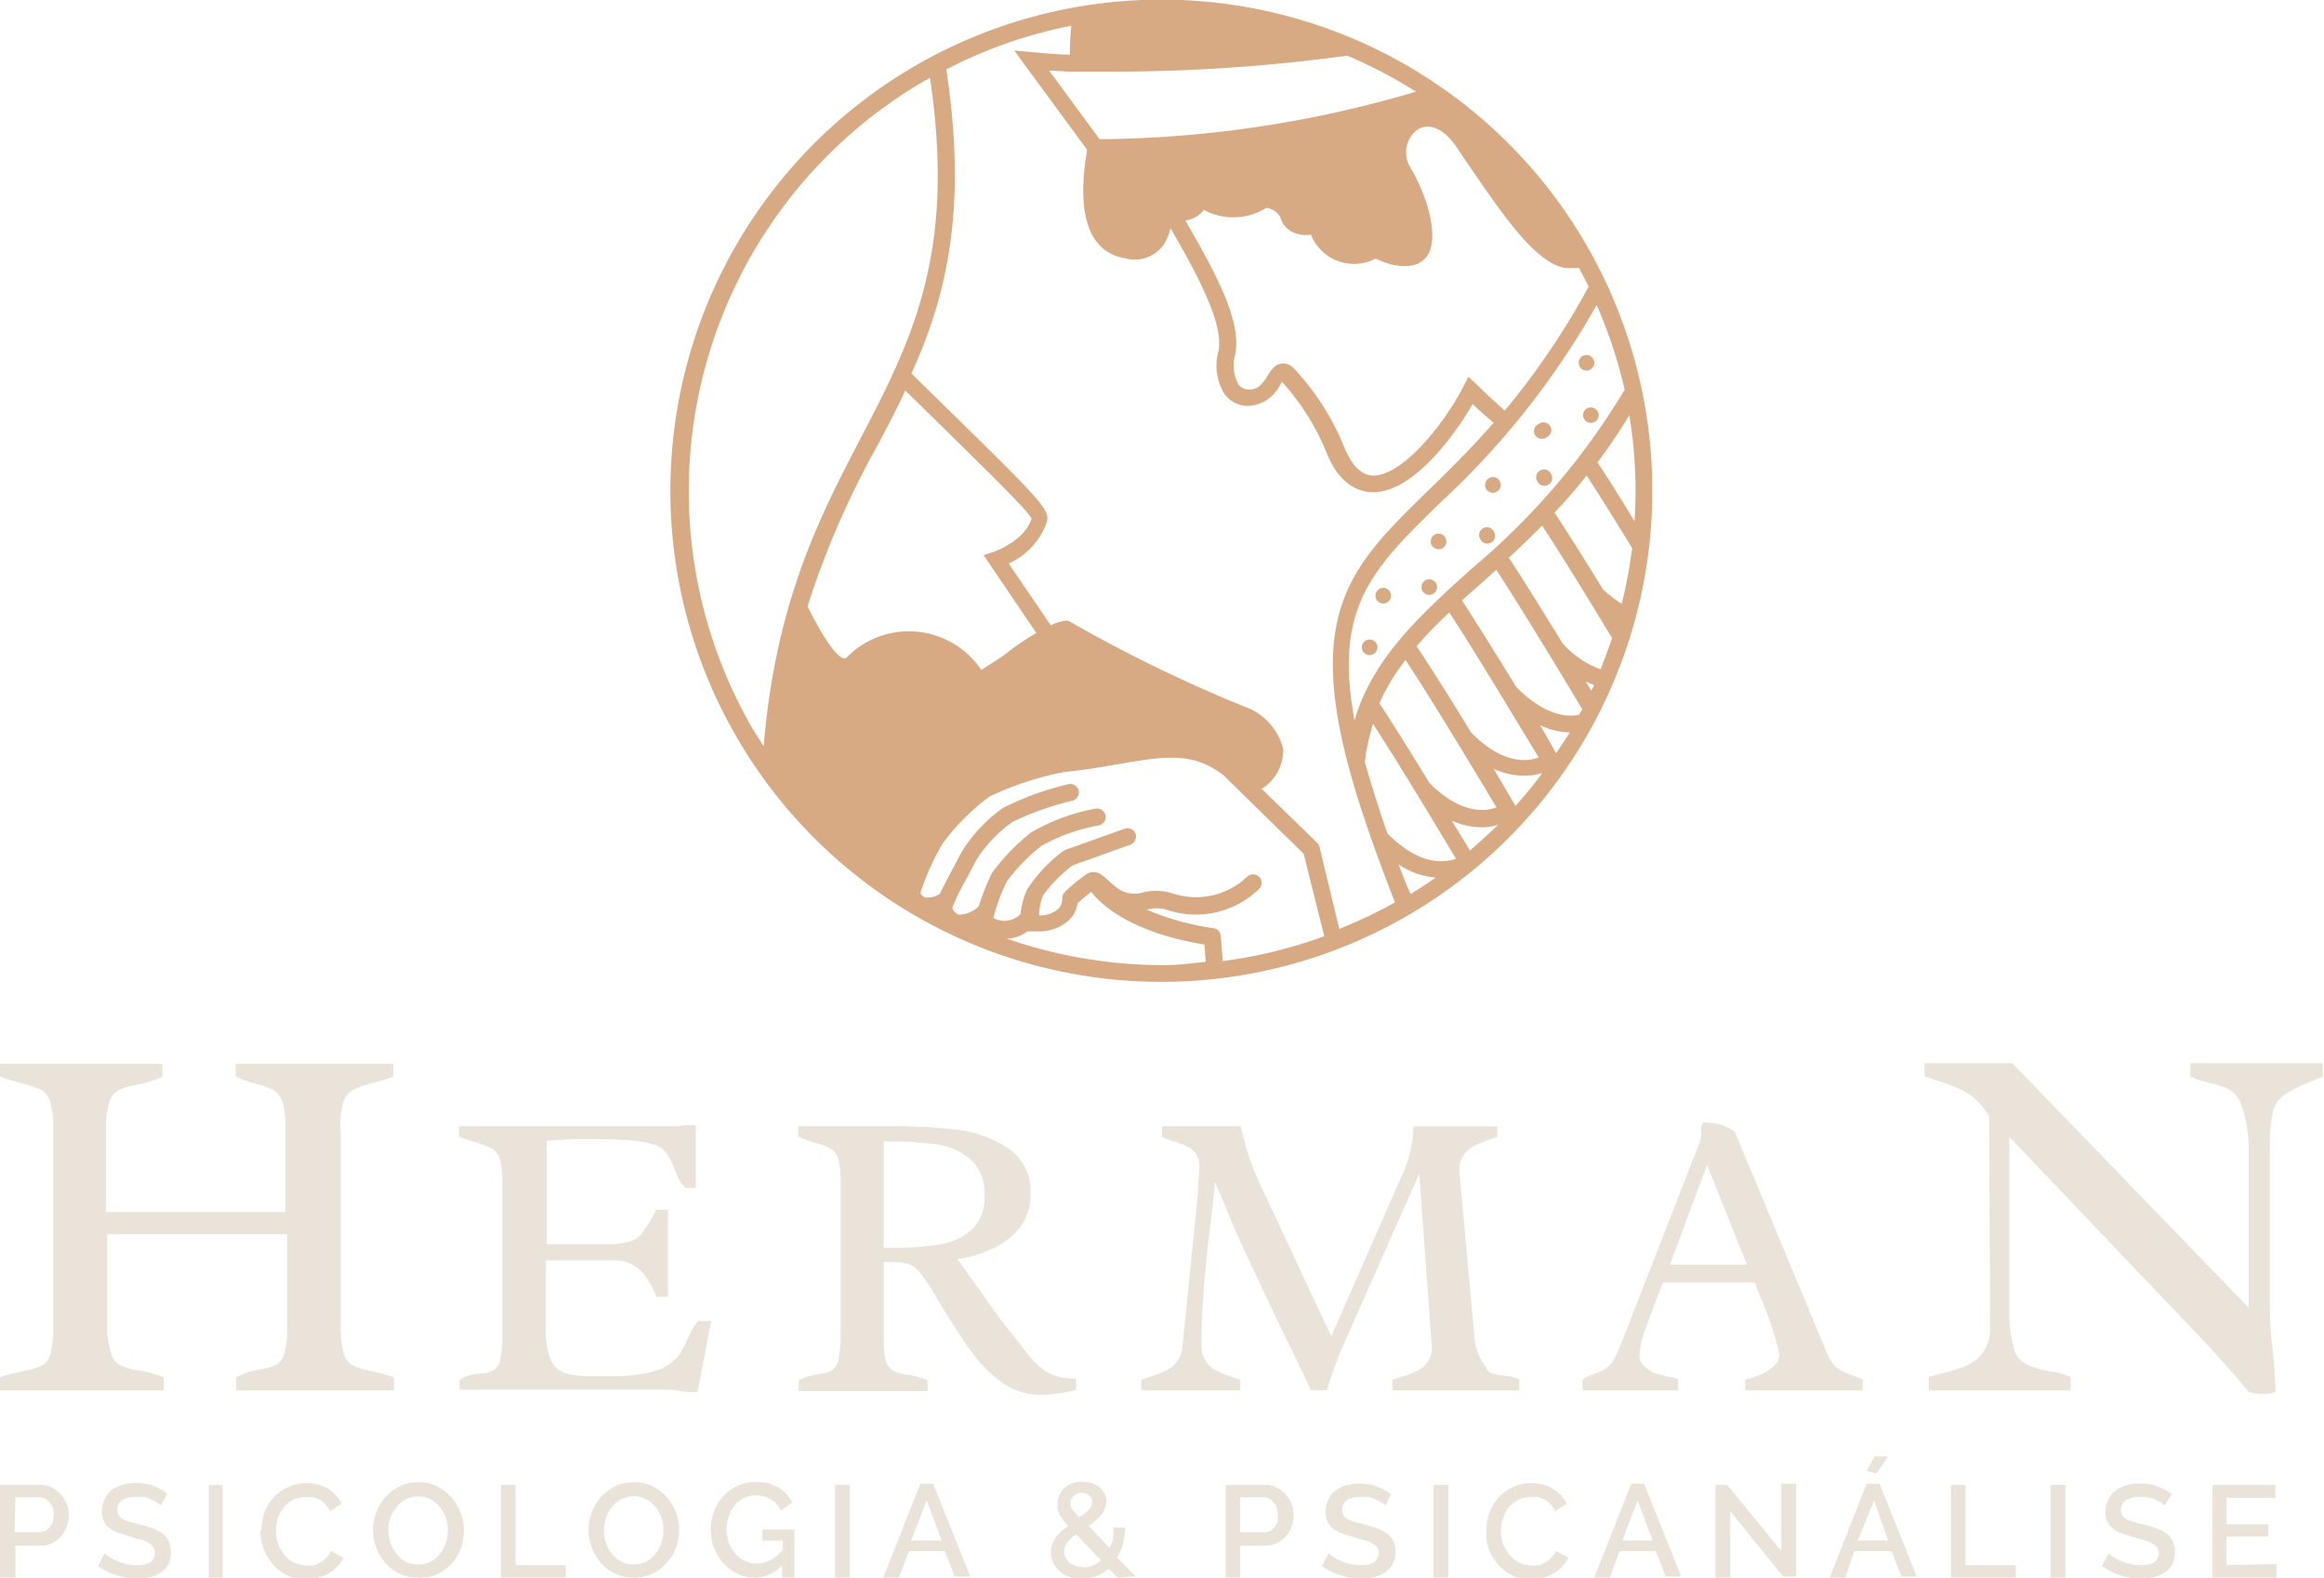 <svg xmlns="http://www.w3.org/2000/svg" viewBox="0 0 125.25 85.04"><defs><style>.cls-1{fill:#e9e3d9;}.cls-2{fill:#d8aa83;}</style></defs><g id="Layer_2" data-name="Layer 2"><g id="Layer_1-2" data-name="Layer 1"><path class="cls-1" d="M37.59,75l-.35,0a4.89,4.89,0,0,1-.63-.06,3.6,3.6,0,0,0-.63-.07H24.77l0-.53a2.71,2.71,0,0,1,.63-.27A5.51,5.51,0,0,1,26,74a1.72,1.72,0,0,0,.64-.2.79.79,0,0,0,.31-.51A5,5,0,0,0,27.07,72V63.72a4.34,4.34,0,0,0-.13-1.26,1.07,1.07,0,0,0-.4-.56,3.93,3.93,0,0,0-.88-.34,2.48,2.48,0,0,0-.38-.12l-.54-.2,0-.56H35.91l.34,0,.25,0a3.37,3.37,0,0,1,.59-.06,1.64,1.64,0,0,1,.41,0V64l-.57,0a2.07,2.07,0,0,1-.31-.42,6.25,6.25,0,0,1-.27-.6,4.15,4.15,0,0,0-.43-.85,1.15,1.15,0,0,0-.63-.45,6,6,0,0,0-1.52-.25q-.9-.06-2.1-.06a20.34,20.34,0,0,0-2.2.1c0,.33,0,.7,0,1.13v4.44h3.15a4.6,4.6,0,0,0,1.29-.14,1.32,1.32,0,0,0,.66-.42,8.77,8.77,0,0,0,.65-1l.16-.3H36v4.69l-.63,0a3.9,3.9,0,0,0-.89-1.46A2,2,0,0,0,33,67.91H29.42v3.68a4,4,0,0,0,.27,1.69,1.29,1.29,0,0,0,.78.71,5.24,5.24,0,0,0,1.44.16H33a8.28,8.28,0,0,0,2.38-.31,2.41,2.41,0,0,0,1.48-1.28l.16-.34c.13-.28.23-.49.31-.64a2.33,2.33,0,0,1,.31-.41h.69Z"/><path class="cls-1" d="M49.44,68.41a1.21,1.21,0,0,0-.44-.29,2.53,2.53,0,0,0-.68-.12l-.69,0v4.21a3.72,3.72,0,0,0,.13,1.16.9.9,0,0,0,.38.49,2.74,2.74,0,0,0,.7.2,4,4,0,0,1,.6.12,2.63,2.63,0,0,1,.55.2l0,.57H43.05l0-.57a2.49,2.49,0,0,1,.55-.23,5.91,5.91,0,0,1,.59-.13,1.62,1.62,0,0,0,.65-.19.86.86,0,0,0,.34-.55,5.5,5.5,0,0,0,.12-1.36V63.6a4.05,4.05,0,0,0-.13-1.16,1,1,0,0,0-.38-.54,3.64,3.64,0,0,0-.77-.31,6.76,6.76,0,0,1-1-.34l0-.57h5a28.7,28.7,0,0,1,3.57.19,6.26,6.26,0,0,1,2.74,1,2.75,2.75,0,0,1,1.21,2.46A2.88,2.88,0,0,1,55,66.09a3.86,3.86,0,0,1-1.47,1.17,6.64,6.64,0,0,1-1.93.58l1.3,1.81c.57.82,1.06,1.5,1.47,2s.81,1.06,1.21,1.54a6.57,6.57,0,0,0,.64.6,2.24,2.24,0,0,0,.71.35,3.64,3.64,0,0,0,1.07.13v.61a8,8,0,0,1-1.92.27A3.56,3.56,0,0,1,54,74.49a7.87,7.87,0,0,1-1.67-1.69c-.47-.65-1-1.47-1.61-2.48-.36-.61-.63-1.06-.82-1.33A4.7,4.7,0,0,0,49.44,68.41Zm-1.27-1.18a15.26,15.26,0,0,0,2.42-.17,3.46,3.46,0,0,0,1.74-.77,2.28,2.28,0,0,0,.73-1.85,2.45,2.45,0,0,0-.78-2,3.61,3.61,0,0,0-1.83-.79,18.67,18.67,0,0,0-2.58-.15h-.24v5.73Z"/><path class="cls-1" d="M80.07,73.63a.56.56,0,0,0,.34.35,3.07,3.07,0,0,0,.69.14,4.06,4.06,0,0,1,.49.09.7.7,0,0,1,.29.13l0,.57H75.05l0-.57.33-.11a7.09,7.09,0,0,0,.93-.34,1.54,1.54,0,0,0,.6-.47,1.25,1.25,0,0,0,.26-.81l-.68-9.37-4.18,9.43a19.76,19.76,0,0,0-.79,2.24h-.87c-.3-.67-.8-1.71-1.5-3.14-.91-1.9-1.65-3.45-2.19-4.63s-1-2.35-1.5-3.48c0,.62-.14,1.51-.27,2.66-.15,1.34-.26,2.46-.33,3.37s-.11,1.8-.11,2.69a1.69,1.69,0,0,0,.22.93,1.44,1.44,0,0,0,.55.52,6.68,6.68,0,0,0,.93.38l.39.13,0,.57H61.51l0-.57.58-.2a5.56,5.56,0,0,0,.83-.34,1.45,1.45,0,0,0,.53-.46,1.63,1.63,0,0,0,.28-.83l.83-8.18c0-.52.08-1,.08-1.4a1.41,1.41,0,0,0-.17-.73,1,1,0,0,0-.43-.4,5.94,5.94,0,0,0-.7-.28,3.87,3.87,0,0,1-.72-.28l0-.56h4.25c.14.59.28,1.12.43,1.59a12.44,12.44,0,0,0,.52,1.34L71.75,72l3.9-8.89a5.89,5.89,0,0,0,.4-1.28,6.15,6.15,0,0,0,.12-1.14H80.7v.57l-.2.07a6.78,6.78,0,0,0-1,.38,1.62,1.62,0,0,0-.6.51,1.43,1.43,0,0,0-.25.88L79.46,72A2.87,2.87,0,0,0,80.07,73.63Z"/><path class="cls-1" d="M89.62,69.1l-.2.52c-.33.85-.59,1.56-.78,2.11A4.19,4.19,0,0,0,88.36,73a.78.78,0,0,0,.29.64,1.81,1.81,0,0,0,.66.38,8.09,8.09,0,0,0,.93.22l.2.05v.62H85.29v-.57a2,2,0,0,1,.31-.2L86,74a2.85,2.85,0,0,0,.61-.32,1.37,1.37,0,0,0,.42-.51c.08-.15.15-.31.23-.5a3.62,3.62,0,0,1,.15-.36l.13-.34,4.08-10.47a1.48,1.48,0,0,0,.07-.42,2.62,2.62,0,0,1,0-.35.69.69,0,0,1,.1-.25,3.59,3.59,0,0,1,.93.11,2.52,2.52,0,0,1,.78.4l5,12a2.27,2.27,0,0,0,.33.54,1.76,1.76,0,0,0,.39.31c.13.06.32.15.55.24a4.57,4.57,0,0,1,.62.26l0,.57H94.06l0-.57a8.88,8.88,0,0,0,.88-.3,2.34,2.34,0,0,0,.66-.43.86.86,0,0,0,.3-.67,18.27,18.27,0,0,0-1.1-3.24l-.12-.32-.11-.28ZM92,62.76l-2,5.38h4.15Z"/><path class="cls-1" d="M5.78,71.46A4.49,4.49,0,0,0,6,72.94a1,1,0,0,0,.48.62,3.77,3.77,0,0,0,.94.27,6.83,6.83,0,0,1,1.41.38l0,.7H0c0-.07,0-.17,0-.28s0-.26,0-.42A5.47,5.47,0,0,1,.7,74l.74-.17a3,3,0,0,0,.88-.29,1.05,1.05,0,0,0,.41-.64,6.19,6.19,0,0,0,.14-1.54V60.86a4.88,4.88,0,0,0-.16-1.47,1.11,1.11,0,0,0-.46-.65,4.4,4.4,0,0,0-.92-.33l-.64-.18A5.6,5.6,0,0,1,0,58l0-.69H8.75l0,.71a6.8,6.8,0,0,1-1.4.43,3.38,3.38,0,0,0-1,.31,1.12,1.12,0,0,0-.47.65,5,5,0,0,0-.17,1.49v4.4h9.67V60.74a4.55,4.55,0,0,0-.16-1.37,1.17,1.17,0,0,0-.45-.62,3.91,3.91,0,0,0-.88-.33A5.76,5.76,0,0,1,12.7,58l0-.69h8.49l0,.71c-.4.13-.78.25-1.15.34a4.39,4.39,0,0,0-1.07.39,1.24,1.24,0,0,0-.49.69A5,5,0,0,0,18.36,61V71.3a5.9,5.9,0,0,0,.15,1.57,1.11,1.11,0,0,0,.45.67,4,4,0,0,0,1,.32,9.12,9.12,0,0,1,1.27.35v.7H12.73l0-.7a2.48,2.48,0,0,1,.62-.27,6,6,0,0,1,.75-.18,2.46,2.46,0,0,0,.8-.24,1,1,0,0,0,.42-.61,4.44,4.44,0,0,0,.16-1.41v-5H5.78Z"/><path class="cls-1" d="M107.2,60.14a3.88,3.88,0,0,0-.73-.91,3.32,3.32,0,0,0-.75-.51,10.22,10.22,0,0,0-1-.39l-1-.34v-.71h4.73l12.74,13.18V61.94a6.92,6.92,0,0,0-.37-2.34,1.73,1.73,0,0,0-.4-.68,1.69,1.69,0,0,0-.56-.35,7.83,7.83,0,0,0-.8-.23l-.41-.11a3.26,3.26,0,0,1-.6-.23,6,6,0,0,1,0-.72h7.13V58c-.25.11-.51.23-.78.33a7.52,7.52,0,0,0-1.37.72,1.61,1.61,0,0,0-.54.89,8.93,8.93,0,0,0-.16,2q0,.69,0,2c0,.69,0,1.54,0,2.57s0,2.22,0,3.59c0,.6,0,1.48.16,2.66.09,1,.14,1.74.15,2.24a1.76,1.76,0,0,1-.66.1,2.68,2.68,0,0,1-.78-.1c-.65-.79-1.39-1.63-2.22-2.53L108.29,61.25v9.51a7.15,7.15,0,0,0,.23,1.82,1.26,1.26,0,0,0,.39.71,1.71,1.71,0,0,0,.62.36,7.42,7.42,0,0,0,.9.22,4,4,0,0,1,1.16.32,5.79,5.79,0,0,1,0,.72h-7.64c0-.16,0-.4,0-.73l.62-.16a12.44,12.44,0,0,0,1.37-.42,2.18,2.18,0,0,0,.88-.66,2.23,2.23,0,0,0,.44-1.26Z"/><path class="cls-1" d="M0,85v-5H2.15a1.35,1.35,0,0,1,.63.14,1.63,1.63,0,0,1,.49.37,1.74,1.74,0,0,1,.32.52,1.61,1.61,0,0,1,.12.6,1.84,1.84,0,0,1-.11.62,1.94,1.94,0,0,1-.31.52,1.47,1.47,0,0,1-.48.37,1.41,1.41,0,0,1-.62.14H.83V85Zm.79-2.45H2.14a.78.78,0,0,0,.31-.07.91.91,0,0,0,.24-.2,1.05,1.05,0,0,0,.15-.3,1.23,1.23,0,0,0,0-.76,1.19,1.19,0,0,0-.18-.29.82.82,0,0,0-.26-.2.8.8,0,0,0-.3-.06H.83Z"/><path class="cls-1" d="M8.66,81.12a.92.92,0,0,0-.2-.17,1.91,1.91,0,0,0-.32-.16,1.57,1.57,0,0,0-.4-.13,2.12,2.12,0,0,0-.44,0,1.24,1.24,0,0,0-.74.18.63.63,0,0,0-.24.51.57.57,0,0,0,.08.31.66.66,0,0,0,.23.2A1.84,1.84,0,0,0,7,82l.54.14a4.73,4.73,0,0,1,.69.21,2.19,2.19,0,0,1,.53.27,1.26,1.26,0,0,1,.33.4,1.61,1.61,0,0,1,0,1.24,1.17,1.17,0,0,1-.4.45,1.8,1.8,0,0,1-.58.26,3.38,3.38,0,0,1-.72.08,3.49,3.49,0,0,1-1.11-.18,3.08,3.08,0,0,1-1-.5l.36-.68a1.72,1.72,0,0,0,.27.2,2.15,2.15,0,0,0,.4.21,2.66,2.66,0,0,0,.5.16,2.1,2.1,0,0,0,.56.07,1.34,1.34,0,0,0,.73-.16.6.6,0,0,0,.16-.8A.78.78,0,0,0,8,83.12a1.74,1.74,0,0,0-.43-.18c-.17,0-.36-.11-.58-.16l-.66-.21a1.47,1.47,0,0,1-.46-.27,1,1,0,0,1-.28-.36,1.29,1.29,0,0,1-.1-.51,1.38,1.38,0,0,1,.15-.65A1.32,1.32,0,0,1,6,80.29,1.86,1.86,0,0,1,6.6,80a2.37,2.37,0,0,1,.72-.1,2.67,2.67,0,0,1,.95.16,3.16,3.16,0,0,1,.75.41Z"/><path class="cls-1" d="M11.25,85v-5H12v5Z"/><path class="cls-1" d="M14.09,82.42a2.86,2.86,0,0,1,.16-.91,2.56,2.56,0,0,1,.48-.81,2.45,2.45,0,0,1,.77-.57,2.29,2.29,0,0,1,1-.22,2.23,2.23,0,0,1,1.18.3,2,2,0,0,1,.73.8l-.62.41a1.79,1.79,0,0,0-.25-.38,1.31,1.31,0,0,0-.33-.25,1.63,1.63,0,0,0-.37-.13,2.46,2.46,0,0,0-.37,0,1.53,1.53,0,0,0-.69.16,1.58,1.58,0,0,0-.5.42,2,2,0,0,0-.31.59,2.16,2.16,0,0,0-.1.66,2.1,2.1,0,0,0,.12.7,1.93,1.93,0,0,0,.34.59,1.54,1.54,0,0,0,.51.4,1.45,1.45,0,0,0,.65.16,1.65,1.65,0,0,0,.38,0,1.37,1.37,0,0,0,.38-.15,1.35,1.35,0,0,0,.33-.26,1.21,1.21,0,0,0,.25-.37l.66.37a1.43,1.43,0,0,1-.34.5,2,2,0,0,1-.49.37,2.47,2.47,0,0,1-.59.22,2.13,2.13,0,0,1-.61.08,2,2,0,0,1-1-.23,2.39,2.39,0,0,1-.75-.59,2.74,2.74,0,0,1-.68-1.77Z"/><path class="cls-1" d="M22.53,85a2.27,2.27,0,0,1-1-.21,2.56,2.56,0,0,1-.76-.58,2.75,2.75,0,0,1-.67-1.76,2.65,2.65,0,0,1,.19-1,2.57,2.57,0,0,1,.51-.82,2.5,2.5,0,0,1,.76-.56,2.25,2.25,0,0,1,1-.21,2.14,2.14,0,0,1,1,.22,2.47,2.47,0,0,1,.76.59A2.67,2.67,0,0,1,25,82.46a2.6,2.6,0,0,1-.18,1,2.42,2.42,0,0,1-.51.81,2.16,2.16,0,0,1-.77.56A2.18,2.18,0,0,1,22.53,85Zm-1.6-2.55a2,2,0,0,0,.12.69,1.77,1.77,0,0,0,.32.59,1.8,1.8,0,0,0,.5.41,1.55,1.55,0,0,0,1.35,0,1.83,1.83,0,0,0,.5-.42,2.08,2.08,0,0,0,.31-.59,2.19,2.19,0,0,0,.11-.67,2,2,0,0,0-.12-.69,1.73,1.73,0,0,0-.32-.58,1.61,1.61,0,0,0-.5-.4,1.34,1.34,0,0,0-.66-.16,1.51,1.51,0,0,0-.68.16,1.58,1.58,0,0,0-.5.42,1.92,1.92,0,0,0-.32.58A2.24,2.24,0,0,0,20.93,82.45Z"/><path class="cls-1" d="M27,85v-5h.79v4.33h2.7V85Z"/><path class="cls-1" d="M34.15,85a2.27,2.27,0,0,1-1-.21,2.44,2.44,0,0,1-.76-.58,2.75,2.75,0,0,1-.67-1.76,2.45,2.45,0,0,1,.19-1,2.74,2.74,0,0,1,.5-.82,2.54,2.54,0,0,1,.77-.56,2.22,2.22,0,0,1,1-.21,2.14,2.14,0,0,1,1,.22,2.59,2.59,0,0,1,.76.59,2.67,2.67,0,0,1,.66,1.75,2.6,2.6,0,0,1-.18,1,2.42,2.42,0,0,1-.51.81,2.25,2.25,0,0,1-.77.56A2.18,2.18,0,0,1,34.15,85Zm-1.6-2.55a2.26,2.26,0,0,0,.11.69,2,2,0,0,0,.33.59,1.67,1.67,0,0,0,.5.41,1.47,1.47,0,0,0,.67.15,1.51,1.51,0,0,0,.68-.16,1.83,1.83,0,0,0,.5-.42,2.08,2.08,0,0,0,.31-.59,2.18,2.18,0,0,0,.1-.67,2,2,0,0,0-.11-.69,1.92,1.92,0,0,0-.32-.58,1.54,1.54,0,0,0-.51-.4,1.28,1.28,0,0,0-.65-.16,1.48,1.48,0,0,0-.68.16,1.58,1.58,0,0,0-.5.42,1.73,1.73,0,0,0-.32.58A2.24,2.24,0,0,0,32.55,82.45Z"/><path class="cls-1" d="M42.15,84.34a2,2,0,0,1-1.47.66,2.12,2.12,0,0,1-.94-.21,2.38,2.38,0,0,1-.75-.56,2.62,2.62,0,0,1-.5-.82,2.7,2.7,0,0,1-.18-1,2.65,2.65,0,0,1,.18-1,2.57,2.57,0,0,1,.5-.81,2.6,2.6,0,0,1,.76-.55,2.32,2.32,0,0,1,1-.2,2.29,2.29,0,0,1,1.21.3,2,2,0,0,1,.74.8l-.61.44a1.43,1.43,0,0,0-.57-.62,1.52,1.52,0,0,0-.79-.2,1.41,1.41,0,0,0-.65.15,1.6,1.6,0,0,0-.49.4,1.77,1.77,0,0,0-.32.59,2.26,2.26,0,0,0-.11.69,2.09,2.09,0,0,0,.12.72,2,2,0,0,0,.35.58,1.51,1.51,0,0,0,.51.39,1.4,1.4,0,0,0,.64.15,1.62,1.62,0,0,0,.74-.18,2.24,2.24,0,0,0,.67-.56V83H41.09v-.59h1.72V85h-.66Z"/><path class="cls-1" d="M45,85v-5h.8v5Z"/><path class="cls-1" d="M49.6,79.94h.69l2,5h-.84l-.53-1.37H49L48.44,85H47.6ZM50.75,83l-.81-2.16L49.11,83Z"/><path class="cls-1" d="M60.22,85l-.47-.48a2.25,2.25,0,0,1-.68.41,2.29,2.29,0,0,1-.78.14,2,2,0,0,1-.67-.11,1.67,1.67,0,0,1-.52-.31,1.36,1.36,0,0,1-.46-1,1.23,1.23,0,0,1,.07-.44,1.79,1.79,0,0,1,.2-.39,3,3,0,0,1,.3-.32c.11-.1.23-.19.35-.28l-.27-.32-.18-.28c0-.09-.07-.18-.1-.26A1.09,1.09,0,0,1,57,81a1,1,0,0,1,.11-.47,1,1,0,0,1,.28-.37,1,1,0,0,1,.42-.24,1.51,1.51,0,0,1,.53-.09,1.85,1.85,0,0,1,.48.07,1.38,1.38,0,0,1,.42.21,1,1,0,0,1,.28.34,1.06,1.06,0,0,1,.1.45,1,1,0,0,1-.08.39,1.32,1.32,0,0,1-.2.34,1.42,1.42,0,0,1-.3.3,3.58,3.58,0,0,1-.37.28l1.13,1.19a2.22,2.22,0,0,0,.19-.53A2.43,2.43,0,0,0,60,82.3h.64a4.16,4.16,0,0,1-.12.89,3.23,3.23,0,0,1-.32.73l1,1Zm-1.84-.55a1.32,1.32,0,0,0,.51-.1,1.53,1.53,0,0,0,.45-.28L58,82.66a2.19,2.19,0,0,0-.47.43.85.85,0,0,0-.17.51.66.66,0,0,0,.08.34.86.86,0,0,0,.21.26,1.07,1.07,0,0,0,.32.16A1.12,1.12,0,0,0,58.38,84.42ZM57.7,81a.68.68,0,0,0,0,.14.93.93,0,0,0,.07.15l.15.19.24.26a2.25,2.25,0,0,0,.51-.39.54.54,0,0,0,.19-.41.46.46,0,0,0-.16-.37.59.59,0,0,0-.4-.14.64.64,0,0,0-.45.17A.54.54,0,0,0,57.7,81Z"/><path class="cls-1" d="M66.05,85v-5h2.11a1.33,1.33,0,0,1,.63.14,1.63,1.63,0,0,1,.49.37,1.56,1.56,0,0,1,.32.52,1.61,1.61,0,0,1,.12.6,1.84,1.84,0,0,1-.11.62,1.71,1.71,0,0,1-.31.52,1.47,1.47,0,0,1-.48.37,1.38,1.38,0,0,1-.62.14H66.84V85Zm.79-2.45h1.31a.74.74,0,0,0,.31-.07.91.91,0,0,0,.24-.2,1.08,1.08,0,0,0,.16-.3,1.46,1.46,0,0,0,0-.38,1.12,1.12,0,0,0-.06-.38.79.79,0,0,0-.18-.29.7.7,0,0,0-.56-.26H66.84Z"/><path class="cls-1" d="M74.68,81.12a1.39,1.39,0,0,0-.21-.17,1.91,1.91,0,0,0-.32-.16,1.63,1.63,0,0,0-.39-.13,2.22,2.22,0,0,0-.45,0,1.24,1.24,0,0,0-.74.18.65.65,0,0,0-.23.51.57.57,0,0,0,.07.31.77.77,0,0,0,.23.2A2.42,2.42,0,0,0,73,82l.55.14a5.63,5.63,0,0,1,.69.21,2.11,2.11,0,0,1,.52.27,1.26,1.26,0,0,1,.33.4,1.31,1.31,0,0,1,.12.58,1.34,1.34,0,0,1-.15.66,1.17,1.17,0,0,1-.4.45,1.71,1.71,0,0,1-.58.26,3.24,3.24,0,0,1-.72.08,3.49,3.49,0,0,1-1.11-.18,3,3,0,0,1-1-.5l.36-.68a1.58,1.58,0,0,0,.26.2,2,2,0,0,0,.41.21,2.44,2.44,0,0,0,.5.16,2,2,0,0,0,.56.07,1.33,1.33,0,0,0,.72-.16.6.6,0,0,0,.16-.8.75.75,0,0,0-.27-.22,2,2,0,0,0-.44-.18c-.17,0-.36-.11-.58-.16s-.47-.14-.65-.21a1.53,1.53,0,0,1-.47-.27,1.09,1.09,0,0,1-.28-.36,1.29,1.29,0,0,1-.09-.51,1.38,1.38,0,0,1,.14-.65,1.25,1.25,0,0,1,.39-.49,1.7,1.7,0,0,1,.57-.29,2.43,2.43,0,0,1,.73-.1,2.61,2.61,0,0,1,.94.16,3.23,3.23,0,0,1,.76.41Z"/><path class="cls-1" d="M77.26,85v-5h.8v5Z"/><path class="cls-1" d="M80.11,82.42a2.61,2.61,0,0,1,.16-.91,2.56,2.56,0,0,1,.48-.81,2.34,2.34,0,0,1,.77-.57,2.25,2.25,0,0,1,1-.22,2.23,2.23,0,0,1,1.18.3,2,2,0,0,1,.74.8l-.63.41a1.47,1.47,0,0,0-.25-.38,1.31,1.31,0,0,0-.33-.25,1.63,1.63,0,0,0-.37-.13,2.33,2.33,0,0,0-.36,0,1.54,1.54,0,0,0-.7.16,1.7,1.7,0,0,0-.5.42,1.94,1.94,0,0,0-.3.59,2.17,2.17,0,0,0-.11.66,2.1,2.1,0,0,0,.12.7,2.16,2.16,0,0,0,.34.59,1.65,1.65,0,0,0,.51.4,1.46,1.46,0,0,0,.66.16,1.73,1.73,0,0,0,.38,0,1.31,1.31,0,0,0,.37-.15,1.35,1.35,0,0,0,.33-.26,1.23,1.23,0,0,0,.26-.37l.66.37a1.61,1.61,0,0,1-.35.5,2,2,0,0,1-.49.37,2.47,2.47,0,0,1-.59.22,2.06,2.06,0,0,1-.6.08,2,2,0,0,1-1-.23,2.32,2.32,0,0,1-.76-.59,2.79,2.79,0,0,1-.5-.83A2.56,2.56,0,0,1,80.11,82.42Z"/><path class="cls-1" d="M87.92,79.94h.69l2,5h-.84l-.53-1.37H87.29L86.76,85h-.84ZM89.07,83l-.81-2.16L87.43,83Z"/><path class="cls-1" d="M93.25,81.42V85h-.8v-5h.63L96,83.56V79.94h.81v5H96.1Z"/><path class="cls-1" d="M100.6,79.94h.7l2,5h-.83l-.53-1.37h-2L99.45,85h-.84ZM101.76,83,101,80.85,100.12,83Zm-.64-3.6-.51-.15.41-.78h.74Z"/><path class="cls-1" d="M105.14,85v-5h.79v4.33h2.71V85Z"/><path class="cls-1" d="M110.51,85v-5h.8v5Z"/><path class="cls-1" d="M116.65,81.12a1.25,1.25,0,0,0-.2-.17,1.91,1.91,0,0,0-.32-.16,1.57,1.57,0,0,0-.4-.13,2.12,2.12,0,0,0-.44,0,1.24,1.24,0,0,0-.74.18.63.63,0,0,0-.24.51.57.57,0,0,0,.08.31.66.66,0,0,0,.23.2A1.84,1.84,0,0,0,115,82l.54.14a4.73,4.73,0,0,1,.69.21,2.19,2.19,0,0,1,.53.27,1.26,1.26,0,0,1,.33.4,1.61,1.61,0,0,1,0,1.24,1.17,1.17,0,0,1-.4.45,1.76,1.76,0,0,1-.59.26,3.22,3.22,0,0,1-.71.08,3.49,3.49,0,0,1-1.11-.18,3.08,3.08,0,0,1-1-.5l.36-.68a1.35,1.35,0,0,0,.27.2,2.15,2.15,0,0,0,.4.21,2.66,2.66,0,0,0,.5.16,2.1,2.1,0,0,0,.56.07,1.34,1.34,0,0,0,.73-.16.6.6,0,0,0,.16-.8.78.78,0,0,0-.28-.22,1.92,1.92,0,0,0-.43-.18c-.17,0-.36-.11-.58-.16l-.66-.21a1.47,1.47,0,0,1-.46-.27,1,1,0,0,1-.28-.36,1.29,1.29,0,0,1-.1-.51,1.38,1.38,0,0,1,.15-.65,1.32,1.32,0,0,1,.38-.49,1.75,1.75,0,0,1,.58-.29,2.37,2.37,0,0,1,.72-.1,2.67,2.67,0,0,1,1,.16,3.16,3.16,0,0,1,.75.41Z"/><path class="cls-1" d="M122.69,84.27V85h-3.45v-5h3.39v.7H120v1.43h2.25v.66H120v1.54Z"/><path class="cls-2" d="M85.51,13.22a26.46,26.46,0,1,0,2.64,20.06A26.45,26.45,0,0,0,85.51,13.22Zm-.4,25.29c-.7.15-1.9,0-3.38-1.48h0c-1-1.62-2.12-3.43-2.94-4.68l1.13-1,.72-.65c1.45,2.22,3.73,6,4.64,7.52C85.22,38.29,85.16,38.4,85.11,38.51Zm-1.24,2.07L83,39.07a3.8,3.8,0,0,0,1.61.39C84.35,39.84,84.11,40.22,83.87,40.58Zm-2.19,2.84c-.05-.07-.51-.86-1.18-2a3.82,3.82,0,0,0,1.62.37,3.32,3.32,0,0,0,1-.14C82.65,42.29,82.18,42.86,81.68,43.42Zm-15.89,7a.45.45,0,0,0-.39-.41,14.12,14.12,0,0,1-3.6-1,2,2,0,0,1,1.06,0,4.89,4.89,0,0,0,5-1.12.47.47,0,0,0,0-.65.46.46,0,0,0-.65,0,4,4,0,0,1-4,.9,2.94,2.94,0,0,0-1.6-.06,1.6,1.6,0,0,1-1.22-.12,4.9,4.9,0,0,1-.66-.52,4.09,4.09,0,0,0-.33-.28l0,0a.71.71,0,0,0-.78-.1,8,8,0,0,0-1.23,1,.46.46,0,0,0-.14.34A.74.74,0,0,1,57,49a1.52,1.52,0,0,1-1,.32,3.14,3.14,0,0,1,.21-1.07,7.63,7.63,0,0,1,1.61-1.63l3.1-1.11a.47.47,0,0,0,.28-.59.46.46,0,0,0-.59-.27l-3.17,1.13-.14.07a8.28,8.28,0,0,0-1.94,2.06A4.27,4.27,0,0,0,55,49.25a1.22,1.22,0,0,1-1.46.21,9.51,9.51,0,0,1,.74-2,10.58,10.58,0,0,1,1.85-1.89,9.92,9.92,0,0,1,3.1-1.1.46.46,0,0,0-.19-.9,10.65,10.65,0,0,0-3.5,1.3,11.49,11.49,0,0,0-2.07,2.15,12.13,12.13,0,0,0-.72,1.81,1.55,1.55,0,0,1-1.09.45.63.63,0,0,1-.34-.37,13.24,13.24,0,0,1,.8-1.63c.18-.34.36-.67.47-.9a7.26,7.26,0,0,1,2-2.11,16.08,16.08,0,0,1,3.21-1.13.45.45,0,0,0,.33-.55.46.46,0,0,0-.55-.34,16.15,16.15,0,0,0-3.51,1.27A8.09,8.09,0,0,0,51.77,46c-.1.21-.27.52-.45.86-.3.56-.52,1-.67,1.3a1.16,1.16,0,0,1-.78.19.46.46,0,0,1-.27-.24,13.59,13.59,0,0,1,1.22-2.69,12.3,12.3,0,0,1,2.5-2.5,16.88,16.88,0,0,1,4-1.32c1.13-.11,2.13-.29,3-.44,2.42-.41,4-.68,5.65.64L70.26,46l1.11,4.44a25.26,25.26,0,0,1-5.47,1.34ZM55.85,34.1c-.45.28-1,.61-1.48,1s-1,.66-1.48,1a4.7,4.7,0,0,0-7.24-.7.13.13,0,0,1-.13.07c-.51,0-1.49-1.77-2-2.8a47.15,47.15,0,0,1,3.71-8.56c.54-1,1.06-2,1.56-3.07l.92.9c3.86,3.79,5.68,5.57,5.88,6-.37,1.22-2,1.77-2,1.78l-.58.19ZM71.11,45.62a.45.45,0,0,0-.12-.21L68,42.5a2.46,2.46,0,0,0,1.16-2.13,3.24,3.24,0,0,0-2.1-2.3,78.32,78.32,0,0,1-9.49-4.63l-.05,0h-.06a2.47,2.47,0,0,0-.83.25l-2.27-3.33a3.79,3.79,0,0,0,2.06-2.25c.17-.67-.3-1.14-6.14-6.85l-1.16-1.14C51,16,52.15,11.28,51,3.74a24.92,24.92,0,0,1,6.74-2.35,13.76,13.76,0,0,0-.08,1.55c-.68,0-1.36-.07-2-.13l-1-.09,3.93,5.35c-.25,1.53-.78,5.37,2.06,5.85a1.92,1.92,0,0,0,2.08-.76,2.65,2.65,0,0,0,.35-.87c1.47,2.53,2.88,5.16,2.59,6.62A2.92,2.92,0,0,0,66,21.24a1.58,1.58,0,0,0,1.17.63A2,2,0,0,0,69,20.71l.09-.14a12.9,12.9,0,0,1,2.42,3.86c.55,1.34,1.35,2,2.36,2.09H74c2.16,0,4.38-3.05,5.37-4.75.54.51.9.83,1.13,1-1.26,1.45-2.47,2.63-3.57,3.7-4.36,4.26-7,6.83-3.43,17.54.52,1.56,1.1,3.12,1.68,4.61a26.67,26.67,0,0,1-3,1.43ZM73,38.81c-1.14-6.11,1-8.18,4.54-11.65a43.68,43.68,0,0,0,8.51-10.73A25.78,25.78,0,0,1,87.56,21a38.15,38.15,0,0,1-8.25,9.64C76.5,33.18,74,35.44,73,38.81ZM78.11,33c1.54,2.35,4,6.49,4.82,7.81-.61.23-1.94.39-3.65-1.35-1-1.65-2.14-3.45-2.93-4.64C76.88,34.19,77.47,33.59,78.11,33Zm3-10.87c-.26-.23-.73-.64-1.52-1.41l-.45-.42-.28.54c-1,1.95-3.23,4.78-4.85,4.78H74c-.62,0-1.15-.54-1.55-1.52a13.8,13.8,0,0,0-2.75-4.29.77.77,0,0,0-.64-.22c-.36.05-.55.35-.74.65-.3.48-.54.78-1.07.74a.66.66,0,0,1-.51-.28,2.1,2.1,0,0,1-.17-1.6c.33-1.68-.81-4-2.69-7.22a1.5,1.5,0,0,0,1-.57,3.37,3.37,0,0,0,3.37-.11,1,1,0,0,1,.76.52,1.23,1.23,0,0,0,.76.83,1.65,1.65,0,0,0,.88.09,2.5,2.5,0,0,0,3.49,1.29c.75.38,2.14.74,2.76-.12S77.11,10.9,76,9A1.53,1.53,0,0,1,76.37,7c.66-.42,1.46-.07,2.14.94l.38.57c2,2.91,3.8,5.65,5.47,5.93a2,2,0,0,0,.34,0,2.58,2.58,0,0,0,.4,0c.18.33.35.67.52,1A41.06,41.06,0,0,1,81.11,22.11ZM59.26,7.5,56.54,3.8l1.13.06h.48l.78,0h1.23A93.85,93.85,0,0,0,72.61,3a25.08,25.08,0,0,1,3.7,1.94A61.51,61.51,0,0,1,59.26,7.5ZM75.38,46.58a4.16,4.16,0,0,0,2,.7c-.44.31-.9.61-1.36.89C75.79,47.65,75.58,47.12,75.38,46.58Zm-.61-1.68-.39-1.15c-.32-1-.59-1.86-.82-2.69A10.43,10.43,0,0,1,74,39c.71,1.11,1.57,2.48,2.35,3.76h0l0,0c.91,1.49,1.72,2.85,2.12,3.51C77.83,46.49,76.5,46.65,74.77,44.9Zm-.43-7a11,11,0,0,1,1.41-2.34c1.53,2.31,4.1,6.6,4.9,7.94-.6.23-1.91.38-3.61-1.31C76.12,40.68,75.11,39.05,74.34,37.89Zm11.13-1.17.43.17c0,.1-.09.2-.14.31Zm-1.21-2c-1-1.61-2.11-3.42-2.94-4.68.59-.55,1.19-1.13,1.79-1.73,1.11,1.68,2.68,4.25,3.77,6.06-.19.57-.4,1.12-.62,1.68A5,5,0,0,1,84.26,34.71Zm2.16-2.93,0,0c-.91-1.48-1.89-3.05-2.64-4.18.58-.61,1.16-1.27,1.73-2,.73,1.12,1.63,2.56,2.45,3.91a24.28,24.28,0,0,1-.56,3A6.56,6.56,0,0,1,86.42,31.78Zm-.33-6.88a29.8,29.8,0,0,0,1.72-2.55,24.85,24.85,0,0,1,.28,5.72C87.39,26.92,86.67,25.78,86.09,24.9ZM49.87,4.33l.25-.13c1.42,9.48-1,14.15-3.74,19.42-2.2,4.21-4.59,8.86-5.22,16.59-.21-.33-.43-.66-.63-1A25.57,25.57,0,0,1,49.87,4.33ZM62.67,52a25.85,25.85,0,0,1-8.42-1.43,1.94,1.94,0,0,0,1.13-.39l.07,0,.13,0h.27a2.42,2.42,0,0,0,1.75-.59,1.55,1.55,0,0,0,.47-.92c.24-.21.54-.47.74-.62.44.58,2,2.17,6.1,2.84l.07.93C64.21,51.91,63.44,52,62.67,52Zm16.57-6.15-1-1.64a3.8,3.8,0,0,0,1.6.36,3,3,0,0,0,.9-.13C80.27,44.89,79.76,45.36,79.24,45.81Z"/><path class="cls-2" d="M73.61,34.51a.42.42,0,1,0,.57.16A.42.42,0,0,0,73.61,34.51Z"/><path class="cls-2" d="M74.34,31.73a.42.42,0,1,0,.57.15A.41.41,0,0,0,74.34,31.73Z"/><path class="cls-2" d="M76.82,31.26a.44.44,0,0,0-.16.58.42.42,0,0,0,.58.15.41.41,0,0,0,.15-.57A.43.43,0,0,0,76.82,31.26Z"/><path class="cls-2" d="M80.37,29.23a.41.41,0,0,0,.15-.57.42.42,0,1,0-.72.42A.41.41,0,0,0,80.37,29.23Z"/><path class="cls-2" d="M80.67,26.49a.42.42,0,0,0-.42-.73.44.44,0,0,0-.16.58A.42.42,0,0,0,80.67,26.49Z"/><path class="cls-2" d="M83,25.35a.41.41,0,0,0-.15.57.42.42,0,1,0,.72-.42A.41.41,0,0,0,83,25.35Z"/><path class="cls-2" d="M83.35,23.56a.42.42,0,1,0-.42-.72.42.42,0,1,0,.42.72Z"/><path class="cls-2" d="M85.53,22a.42.42,0,1,0,.42.73.41.41,0,0,0,.15-.57A.43.43,0,0,0,85.53,22Z"/><path class="cls-2" d="M85.71,19.91a.42.42,0,1,0-.57-.15A.41.41,0,0,0,85.71,19.91Z"/><path class="cls-2" d="M77.32,28.81a.42.42,0,0,0-.16.57.44.44,0,0,0,.58.16.42.42,0,0,0,.15-.58A.41.41,0,0,0,77.32,28.81Z"/></g></g></svg>